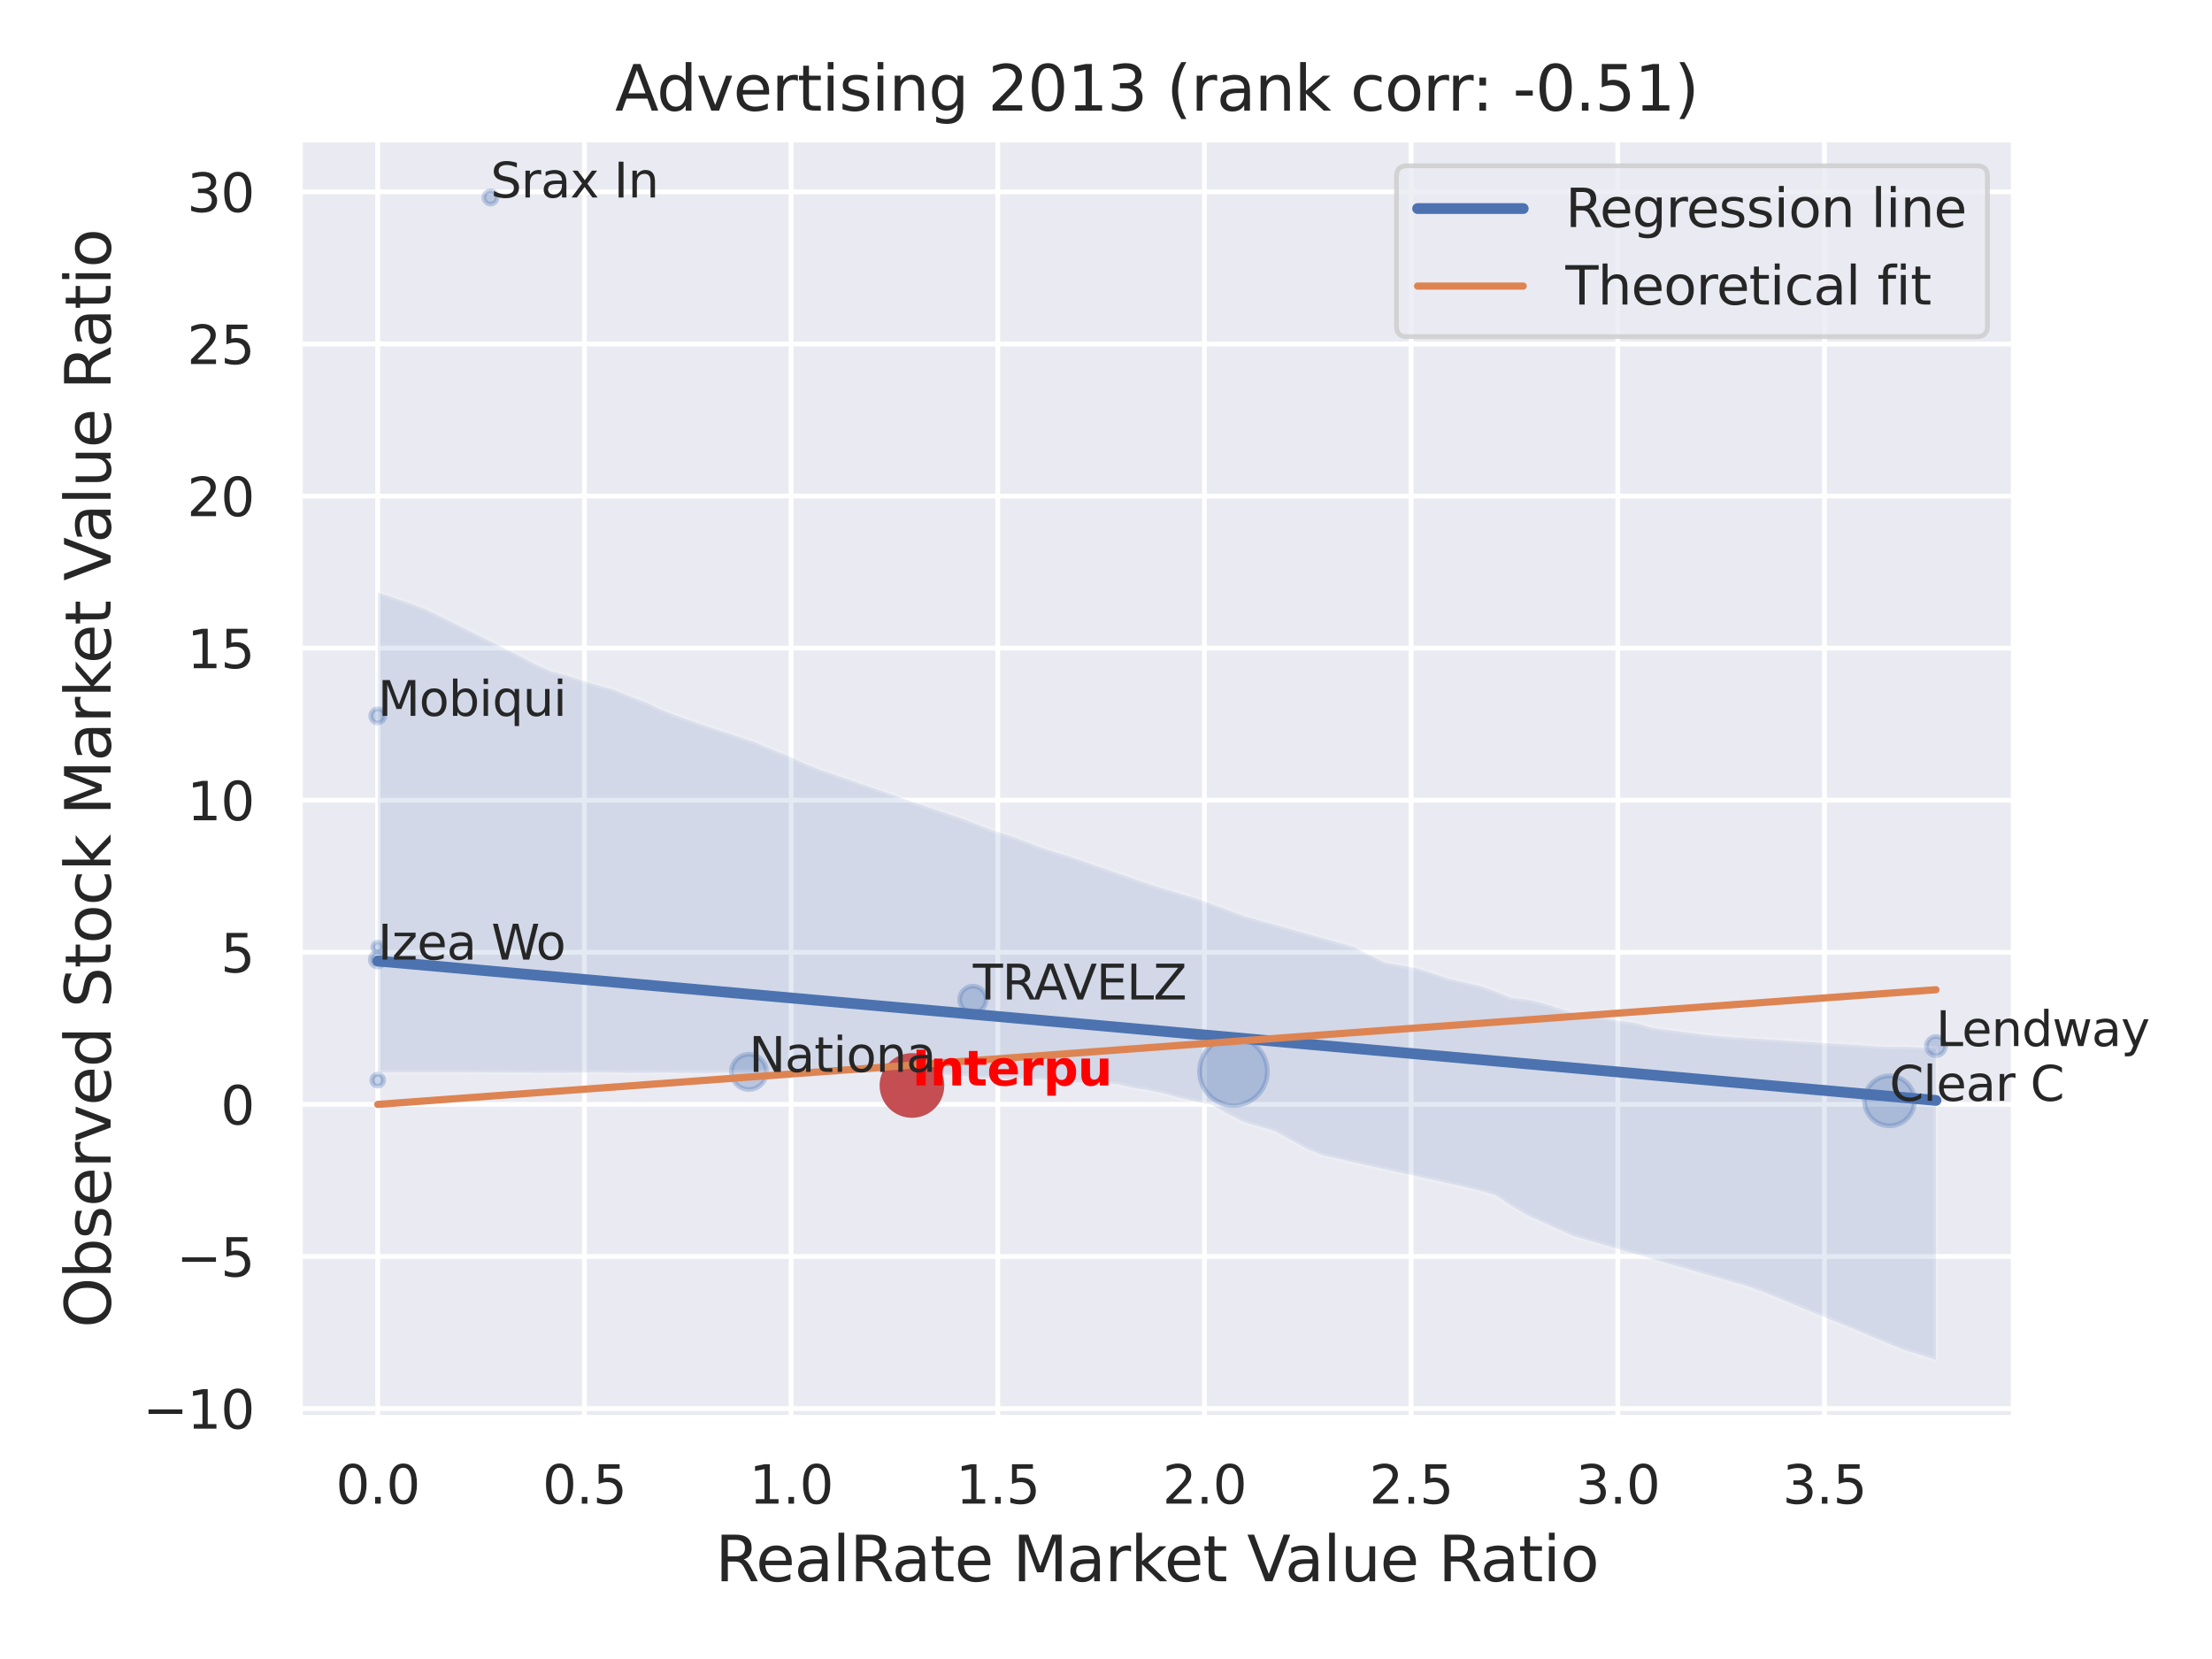 <?xml version="1.0" encoding="utf-8" standalone="no"?>
<!DOCTYPE svg PUBLIC "-//W3C//DTD SVG 1.1//EN"
  "http://www.w3.org/Graphics/SVG/1.1/DTD/svg11.dtd">
<svg xmlns:xlink="http://www.w3.org/1999/xlink" width="460.8pt" height="345.6pt" viewBox="0 0 460.8 345.6" xmlns="http://www.w3.org/2000/svg" version="1.1">
 <defs>
  <style type="text/css">*{stroke-linejoin: round; stroke-linecap: butt}</style>
 </defs>
 <g id="figure_1">
  <g id="patch_1">
   <path d="M 0 345.6 
L 460.8 345.6 
L 460.8 0 
L 0 0 
z
" style="fill: #ffffff"/>
  </g>
  <g id="axes_1">
   <g id="patch_2">
    <path d="M 62.46 295.38 
L 419.523 295.38 
L 419.523 29.04 
L 62.46 29.04 
z
" style="fill: #eaeaf2"/>
   </g>
   <g id="matplotlib.axis_1">
    <g id="xtick_1">
     <g id="line2d_1">
      <path d="M 78.69 295.38 
L 78.69 29.04 
" clip-path="url(#p026b959e56)" style="fill: none; stroke: #ffffff; stroke-linecap: round"/>
     </g>
     <g id="text_1">
      <!-- 0.0 -->
      <g style="fill: #262626" transform="translate(69.943 313.238) scale(0.11 -0.11)">
       <defs>
        <path id="DejaVuSans-30" d="M 2034 4250 
Q 1547 4250 1301 3770 
Q 1056 3291 1056 2328 
Q 1056 1369 1301 889 
Q 1547 409 2034 409 
Q 2525 409 2770 889 
Q 3016 1369 3016 2328 
Q 3016 3291 2770 3770 
Q 2525 4250 2034 4250 
z
M 2034 4750 
Q 2819 4750 3233 4129 
Q 3647 3509 3647 2328 
Q 3647 1150 3233 529 
Q 2819 -91 2034 -91 
Q 1250 -91 836 529 
Q 422 1150 422 2328 
Q 422 3509 836 4129 
Q 1250 4750 2034 4750 
z
" transform="scale(0.016)"/>
        <path id="DejaVuSans-2e" d="M 684 794 
L 1344 794 
L 1344 0 
L 684 0 
L 684 794 
z
" transform="scale(0.016)"/>
       </defs>
       <use xlink:href="#DejaVuSans-30"/>
       <use xlink:href="#DejaVuSans-2e" x="63.623"/>
       <use xlink:href="#DejaVuSans-30" x="95.41"/>
      </g>
     </g>
    </g>
    <g id="xtick_2">
     <g id="line2d_2">
      <path d="M 121.745 295.38 
L 121.745 29.04 
" clip-path="url(#p026b959e56)" style="fill: none; stroke: #ffffff; stroke-linecap: round"/>
     </g>
     <g id="text_2">
      <!-- 0.5 -->
      <g style="fill: #262626" transform="translate(112.998 313.238) scale(0.11 -0.11)">
       <defs>
        <path id="DejaVuSans-35" d="M 691 4666 
L 3169 4666 
L 3169 4134 
L 1269 4134 
L 1269 2991 
Q 1406 3038 1543 3061 
Q 1681 3084 1819 3084 
Q 2600 3084 3056 2656 
Q 3513 2228 3513 1497 
Q 3513 744 3044 326 
Q 2575 -91 1722 -91 
Q 1428 -91 1123 -41 
Q 819 9 494 109 
L 494 744 
Q 775 591 1075 516 
Q 1375 441 1709 441 
Q 2250 441 2565 725 
Q 2881 1009 2881 1497 
Q 2881 1984 2565 2268 
Q 2250 2553 1709 2553 
Q 1456 2553 1204 2497 
Q 953 2441 691 2322 
L 691 4666 
z
" transform="scale(0.016)"/>
       </defs>
       <use xlink:href="#DejaVuSans-30"/>
       <use xlink:href="#DejaVuSans-2e" x="63.623"/>
       <use xlink:href="#DejaVuSans-35" x="95.41"/>
      </g>
     </g>
    </g>
    <g id="xtick_3">
     <g id="line2d_3">
      <path d="M 164.799 295.38 
L 164.799 29.04 
" clip-path="url(#p026b959e56)" style="fill: none; stroke: #ffffff; stroke-linecap: round"/>
     </g>
     <g id="text_3">
      <!-- 1.0 -->
      <g style="fill: #262626" transform="translate(156.052 313.238) scale(0.11 -0.11)">
       <defs>
        <path id="DejaVuSans-31" d="M 794 531 
L 1825 531 
L 1825 4091 
L 703 3866 
L 703 4441 
L 1819 4666 
L 2450 4666 
L 2450 531 
L 3481 531 
L 3481 0 
L 794 0 
L 794 531 
z
" transform="scale(0.016)"/>
       </defs>
       <use xlink:href="#DejaVuSans-31"/>
       <use xlink:href="#DejaVuSans-2e" x="63.623"/>
       <use xlink:href="#DejaVuSans-30" x="95.41"/>
      </g>
     </g>
    </g>
    <g id="xtick_4">
     <g id="line2d_4">
      <path d="M 207.853 295.38 
L 207.853 29.04 
" clip-path="url(#p026b959e56)" style="fill: none; stroke: #ffffff; stroke-linecap: round"/>
     </g>
     <g id="text_4">
      <!-- 1.5 -->
      <g style="fill: #262626" transform="translate(199.107 313.238) scale(0.11 -0.11)">
       <use xlink:href="#DejaVuSans-31"/>
       <use xlink:href="#DejaVuSans-2e" x="63.623"/>
       <use xlink:href="#DejaVuSans-35" x="95.41"/>
      </g>
     </g>
    </g>
    <g id="xtick_5">
     <g id="line2d_5">
      <path d="M 250.908 295.38 
L 250.908 29.04 
" clip-path="url(#p026b959e56)" style="fill: none; stroke: #ffffff; stroke-linecap: round"/>
     </g>
     <g id="text_5">
      <!-- 2.0 -->
      <g style="fill: #262626" transform="translate(242.161 313.238) scale(0.11 -0.11)">
       <defs>
        <path id="DejaVuSans-32" d="M 1228 531 
L 3431 531 
L 3431 0 
L 469 0 
L 469 531 
Q 828 903 1448 1529 
Q 2069 2156 2228 2338 
Q 2531 2678 2651 2914 
Q 2772 3150 2772 3378 
Q 2772 3750 2511 3984 
Q 2250 4219 1831 4219 
Q 1534 4219 1204 4116 
Q 875 4013 500 3803 
L 500 4441 
Q 881 4594 1212 4672 
Q 1544 4750 1819 4750 
Q 2544 4750 2975 4387 
Q 3406 4025 3406 3419 
Q 3406 3131 3298 2873 
Q 3191 2616 2906 2266 
Q 2828 2175 2409 1742 
Q 1991 1309 1228 531 
z
" transform="scale(0.016)"/>
       </defs>
       <use xlink:href="#DejaVuSans-32"/>
       <use xlink:href="#DejaVuSans-2e" x="63.623"/>
       <use xlink:href="#DejaVuSans-30" x="95.41"/>
      </g>
     </g>
    </g>
    <g id="xtick_6">
     <g id="line2d_6">
      <path d="M 293.962 295.38 
L 293.962 29.04 
" clip-path="url(#p026b959e56)" style="fill: none; stroke: #ffffff; stroke-linecap: round"/>
     </g>
     <g id="text_6">
      <!-- 2.5 -->
      <g style="fill: #262626" transform="translate(285.216 313.238) scale(0.11 -0.11)">
       <use xlink:href="#DejaVuSans-32"/>
       <use xlink:href="#DejaVuSans-2e" x="63.623"/>
       <use xlink:href="#DejaVuSans-35" x="95.41"/>
      </g>
     </g>
    </g>
    <g id="xtick_7">
     <g id="line2d_7">
      <path d="M 337.017 295.38 
L 337.017 29.04 
" clip-path="url(#p026b959e56)" style="fill: none; stroke: #ffffff; stroke-linecap: round"/>
     </g>
     <g id="text_7">
      <!-- 3.0 -->
      <g style="fill: #262626" transform="translate(328.27 313.238) scale(0.11 -0.11)">
       <defs>
        <path id="DejaVuSans-33" d="M 2597 2516 
Q 3050 2419 3304 2112 
Q 3559 1806 3559 1356 
Q 3559 666 3084 287 
Q 2609 -91 1734 -91 
Q 1441 -91 1130 -33 
Q 819 25 488 141 
L 488 750 
Q 750 597 1062 519 
Q 1375 441 1716 441 
Q 2309 441 2620 675 
Q 2931 909 2931 1356 
Q 2931 1769 2642 2001 
Q 2353 2234 1838 2234 
L 1294 2234 
L 1294 2753 
L 1863 2753 
Q 2328 2753 2575 2939 
Q 2822 3125 2822 3475 
Q 2822 3834 2567 4026 
Q 2313 4219 1838 4219 
Q 1578 4219 1281 4162 
Q 984 4106 628 3988 
L 628 4550 
Q 988 4650 1302 4700 
Q 1616 4750 1894 4750 
Q 2613 4750 3031 4423 
Q 3450 4097 3450 3541 
Q 3450 3153 3228 2886 
Q 3006 2619 2597 2516 
z
" transform="scale(0.016)"/>
       </defs>
       <use xlink:href="#DejaVuSans-33"/>
       <use xlink:href="#DejaVuSans-2e" x="63.623"/>
       <use xlink:href="#DejaVuSans-30" x="95.41"/>
      </g>
     </g>
    </g>
    <g id="xtick_8">
     <g id="line2d_8">
      <path d="M 380.071 295.38 
L 380.071 29.04 
" clip-path="url(#p026b959e56)" style="fill: none; stroke: #ffffff; stroke-linecap: round"/>
     </g>
     <g id="text_8">
      <!-- 3.5 -->
      <g style="fill: #262626" transform="translate(371.325 313.238) scale(0.11 -0.11)">
       <use xlink:href="#DejaVuSans-33"/>
       <use xlink:href="#DejaVuSans-2e" x="63.623"/>
       <use xlink:href="#DejaVuSans-35" x="95.41"/>
      </g>
     </g>
    </g>
    <g id="text_9">
     <!-- RealRate Market Value Ratio -->
     <g style="fill: #262626" transform="translate(149.005 329.404) scale(0.13 -0.13)">
      <defs>
       <path id="DejaVuSans-52" d="M 2841 2188 
Q 3044 2119 3236 1894 
Q 3428 1669 3622 1275 
L 4263 0 
L 3584 0 
L 2988 1197 
Q 2756 1666 2539 1819 
Q 2322 1972 1947 1972 
L 1259 1972 
L 1259 0 
L 628 0 
L 628 4666 
L 2053 4666 
Q 2853 4666 3247 4331 
Q 3641 3997 3641 3322 
Q 3641 2881 3436 2590 
Q 3231 2300 2841 2188 
z
M 1259 4147 
L 1259 2491 
L 2053 2491 
Q 2509 2491 2742 2702 
Q 2975 2913 2975 3322 
Q 2975 3731 2742 3939 
Q 2509 4147 2053 4147 
L 1259 4147 
z
" transform="scale(0.016)"/>
       <path id="DejaVuSans-65" d="M 3597 1894 
L 3597 1613 
L 953 1613 
Q 991 1019 1311 708 
Q 1631 397 2203 397 
Q 2534 397 2845 478 
Q 3156 559 3463 722 
L 3463 178 
Q 3153 47 2828 -22 
Q 2503 -91 2169 -91 
Q 1331 -91 842 396 
Q 353 884 353 1716 
Q 353 2575 817 3079 
Q 1281 3584 2069 3584 
Q 2775 3584 3186 3129 
Q 3597 2675 3597 1894 
z
M 3022 2063 
Q 3016 2534 2758 2815 
Q 2500 3097 2075 3097 
Q 1594 3097 1305 2825 
Q 1016 2553 972 2059 
L 3022 2063 
z
" transform="scale(0.016)"/>
       <path id="DejaVuSans-61" d="M 2194 1759 
Q 1497 1759 1228 1600 
Q 959 1441 959 1056 
Q 959 750 1161 570 
Q 1363 391 1709 391 
Q 2188 391 2477 730 
Q 2766 1069 2766 1631 
L 2766 1759 
L 2194 1759 
z
M 3341 1997 
L 3341 0 
L 2766 0 
L 2766 531 
Q 2569 213 2275 61 
Q 1981 -91 1556 -91 
Q 1019 -91 701 211 
Q 384 513 384 1019 
Q 384 1609 779 1909 
Q 1175 2209 1959 2209 
L 2766 2209 
L 2766 2266 
Q 2766 2663 2505 2880 
Q 2244 3097 1772 3097 
Q 1472 3097 1187 3025 
Q 903 2953 641 2809 
L 641 3341 
Q 956 3463 1253 3523 
Q 1550 3584 1831 3584 
Q 2591 3584 2966 3190 
Q 3341 2797 3341 1997 
z
" transform="scale(0.016)"/>
       <path id="DejaVuSans-6c" d="M 603 4863 
L 1178 4863 
L 1178 0 
L 603 0 
L 603 4863 
z
" transform="scale(0.016)"/>
       <path id="DejaVuSans-74" d="M 1172 4494 
L 1172 3500 
L 2356 3500 
L 2356 3053 
L 1172 3053 
L 1172 1153 
Q 1172 725 1289 603 
Q 1406 481 1766 481 
L 2356 481 
L 2356 0 
L 1766 0 
Q 1100 0 847 248 
Q 594 497 594 1153 
L 594 3053 
L 172 3053 
L 172 3500 
L 594 3500 
L 594 4494 
L 1172 4494 
z
" transform="scale(0.016)"/>
       <path id="DejaVuSans-20" transform="scale(0.016)"/>
       <path id="DejaVuSans-4d" d="M 628 4666 
L 1569 4666 
L 2759 1491 
L 3956 4666 
L 4897 4666 
L 4897 0 
L 4281 0 
L 4281 4097 
L 3078 897 
L 2444 897 
L 1241 4097 
L 1241 0 
L 628 0 
L 628 4666 
z
" transform="scale(0.016)"/>
       <path id="DejaVuSans-72" d="M 2631 2963 
Q 2534 3019 2420 3045 
Q 2306 3072 2169 3072 
Q 1681 3072 1420 2755 
Q 1159 2438 1159 1844 
L 1159 0 
L 581 0 
L 581 3500 
L 1159 3500 
L 1159 2956 
Q 1341 3275 1631 3429 
Q 1922 3584 2338 3584 
Q 2397 3584 2469 3576 
Q 2541 3569 2628 3553 
L 2631 2963 
z
" transform="scale(0.016)"/>
       <path id="DejaVuSans-6b" d="M 581 4863 
L 1159 4863 
L 1159 1991 
L 2875 3500 
L 3609 3500 
L 1753 1863 
L 3688 0 
L 2938 0 
L 1159 1709 
L 1159 0 
L 581 0 
L 581 4863 
z
" transform="scale(0.016)"/>
       <path id="DejaVuSans-56" d="M 1831 0 
L 50 4666 
L 709 4666 
L 2188 738 
L 3669 4666 
L 4325 4666 
L 2547 0 
L 1831 0 
z
" transform="scale(0.016)"/>
       <path id="DejaVuSans-75" d="M 544 1381 
L 544 3500 
L 1119 3500 
L 1119 1403 
Q 1119 906 1312 657 
Q 1506 409 1894 409 
Q 2359 409 2629 706 
Q 2900 1003 2900 1516 
L 2900 3500 
L 3475 3500 
L 3475 0 
L 2900 0 
L 2900 538 
Q 2691 219 2414 64 
Q 2138 -91 1772 -91 
Q 1169 -91 856 284 
Q 544 659 544 1381 
z
M 1991 3584 
L 1991 3584 
z
" transform="scale(0.016)"/>
       <path id="DejaVuSans-69" d="M 603 3500 
L 1178 3500 
L 1178 0 
L 603 0 
L 603 3500 
z
M 603 4863 
L 1178 4863 
L 1178 4134 
L 603 4134 
L 603 4863 
z
" transform="scale(0.016)"/>
       <path id="DejaVuSans-6f" d="M 1959 3097 
Q 1497 3097 1228 2736 
Q 959 2375 959 1747 
Q 959 1119 1226 758 
Q 1494 397 1959 397 
Q 2419 397 2687 759 
Q 2956 1122 2956 1747 
Q 2956 2369 2687 2733 
Q 2419 3097 1959 3097 
z
M 1959 3584 
Q 2709 3584 3137 3096 
Q 3566 2609 3566 1747 
Q 3566 888 3137 398 
Q 2709 -91 1959 -91 
Q 1206 -91 779 398 
Q 353 888 353 1747 
Q 353 2609 779 3096 
Q 1206 3584 1959 3584 
z
" transform="scale(0.016)"/>
      </defs>
      <use xlink:href="#DejaVuSans-52"/>
      <use xlink:href="#DejaVuSans-65" x="64.982"/>
      <use xlink:href="#DejaVuSans-61" x="126.506"/>
      <use xlink:href="#DejaVuSans-6c" x="187.785"/>
      <use xlink:href="#DejaVuSans-52" x="215.568"/>
      <use xlink:href="#DejaVuSans-61" x="282.801"/>
      <use xlink:href="#DejaVuSans-74" x="344.08"/>
      <use xlink:href="#DejaVuSans-65" x="383.289"/>
      <use xlink:href="#DejaVuSans-20" x="444.812"/>
      <use xlink:href="#DejaVuSans-4d" x="476.6"/>
      <use xlink:href="#DejaVuSans-61" x="562.879"/>
      <use xlink:href="#DejaVuSans-72" x="624.158"/>
      <use xlink:href="#DejaVuSans-6b" x="665.271"/>
      <use xlink:href="#DejaVuSans-65" x="719.557"/>
      <use xlink:href="#DejaVuSans-74" x="781.08"/>
      <use xlink:href="#DejaVuSans-20" x="820.289"/>
      <use xlink:href="#DejaVuSans-56" x="852.076"/>
      <use xlink:href="#DejaVuSans-61" x="912.734"/>
      <use xlink:href="#DejaVuSans-6c" x="974.014"/>
      <use xlink:href="#DejaVuSans-75" x="1001.797"/>
      <use xlink:href="#DejaVuSans-65" x="1065.176"/>
      <use xlink:href="#DejaVuSans-20" x="1126.699"/>
      <use xlink:href="#DejaVuSans-52" x="1158.486"/>
      <use xlink:href="#DejaVuSans-61" x="1225.719"/>
      <use xlink:href="#DejaVuSans-74" x="1286.998"/>
      <use xlink:href="#DejaVuSans-69" x="1326.207"/>
      <use xlink:href="#DejaVuSans-6f" x="1353.99"/>
     </g>
    </g>
   </g>
   <g id="matplotlib.axis_2">
    <g id="ytick_1">
     <g id="line2d_9">
      <path d="M 62.46 293.431 
L 419.523 293.431 
" clip-path="url(#p026b959e56)" style="fill: none; stroke: #ffffff; stroke-linecap: round"/>
     </g>
     <g id="text_10">
      <!-- −10 -->
      <g style="fill: #262626" transform="translate(29.745 297.61) scale(0.11 -0.11)">
       <defs>
        <path id="DejaVuSans-2212" d="M 678 2272 
L 4684 2272 
L 4684 1741 
L 678 1741 
L 678 2272 
z
" transform="scale(0.016)"/>
       </defs>
       <use xlink:href="#DejaVuSans-2212"/>
       <use xlink:href="#DejaVuSans-31" x="83.789"/>
       <use xlink:href="#DejaVuSans-30" x="147.412"/>
      </g>
     </g>
    </g>
    <g id="ytick_2">
     <g id="line2d_10">
      <path d="M 62.46 261.749 
L 419.523 261.749 
" clip-path="url(#p026b959e56)" style="fill: none; stroke: #ffffff; stroke-linecap: round"/>
     </g>
     <g id="text_11">
      <!-- −5 -->
      <g style="fill: #262626" transform="translate(36.744 265.928) scale(0.11 -0.11)">
       <use xlink:href="#DejaVuSans-2212"/>
       <use xlink:href="#DejaVuSans-35" x="83.789"/>
      </g>
     </g>
    </g>
    <g id="ytick_3">
     <g id="line2d_11">
      <path d="M 62.46 230.066 
L 419.523 230.066 
" clip-path="url(#p026b959e56)" style="fill: none; stroke: #ffffff; stroke-linecap: round"/>
     </g>
     <g id="text_12">
      <!-- 0 -->
      <g style="fill: #262626" transform="translate(45.961 234.245) scale(0.11 -0.11)">
       <use xlink:href="#DejaVuSans-30"/>
      </g>
     </g>
    </g>
    <g id="ytick_4">
     <g id="line2d_12">
      <path d="M 62.46 198.383 
L 419.523 198.383 
" clip-path="url(#p026b959e56)" style="fill: none; stroke: #ffffff; stroke-linecap: round"/>
     </g>
     <g id="text_13">
      <!-- 5 -->
      <g style="fill: #262626" transform="translate(45.961 202.562) scale(0.11 -0.11)">
       <use xlink:href="#DejaVuSans-35"/>
      </g>
     </g>
    </g>
    <g id="ytick_5">
     <g id="line2d_13">
      <path d="M 62.46 166.701 
L 419.523 166.701 
" clip-path="url(#p026b959e56)" style="fill: none; stroke: #ffffff; stroke-linecap: round"/>
     </g>
     <g id="text_14">
      <!-- 10 -->
      <g style="fill: #262626" transform="translate(38.962 170.88) scale(0.11 -0.11)">
       <use xlink:href="#DejaVuSans-31"/>
       <use xlink:href="#DejaVuSans-30" x="63.623"/>
      </g>
     </g>
    </g>
    <g id="ytick_6">
     <g id="line2d_14">
      <path d="M 62.46 135.018 
L 419.523 135.018 
" clip-path="url(#p026b959e56)" style="fill: none; stroke: #ffffff; stroke-linecap: round"/>
     </g>
     <g id="text_15">
      <!-- 15 -->
      <g style="fill: #262626" transform="translate(38.962 139.197) scale(0.11 -0.11)">
       <use xlink:href="#DejaVuSans-31"/>
       <use xlink:href="#DejaVuSans-35" x="63.623"/>
      </g>
     </g>
    </g>
    <g id="ytick_7">
     <g id="line2d_15">
      <path d="M 62.46 103.335 
L 419.523 103.335 
" clip-path="url(#p026b959e56)" style="fill: none; stroke: #ffffff; stroke-linecap: round"/>
     </g>
     <g id="text_16">
      <!-- 20 -->
      <g style="fill: #262626" transform="translate(38.962 107.514) scale(0.11 -0.11)">
       <use xlink:href="#DejaVuSans-32"/>
       <use xlink:href="#DejaVuSans-30" x="63.623"/>
      </g>
     </g>
    </g>
    <g id="ytick_8">
     <g id="line2d_16">
      <path d="M 62.46 71.653 
L 419.523 71.653 
" clip-path="url(#p026b959e56)" style="fill: none; stroke: #ffffff; stroke-linecap: round"/>
     </g>
     <g id="text_17">
      <!-- 25 -->
      <g style="fill: #262626" transform="translate(38.962 75.832) scale(0.11 -0.11)">
       <use xlink:href="#DejaVuSans-32"/>
       <use xlink:href="#DejaVuSans-35" x="63.623"/>
      </g>
     </g>
    </g>
    <g id="ytick_9">
     <g id="line2d_17">
      <path d="M 62.46 39.97 
L 419.523 39.97 
" clip-path="url(#p026b959e56)" style="fill: none; stroke: #ffffff; stroke-linecap: round"/>
     </g>
     <g id="text_18">
      <!-- 30 -->
      <g style="fill: #262626" transform="translate(38.962 44.149) scale(0.11 -0.11)">
       <use xlink:href="#DejaVuSans-33"/>
       <use xlink:href="#DejaVuSans-30" x="63.623"/>
      </g>
     </g>
    </g>
    <g id="text_19">
     <!-- Observed Stock Market Value Ratio -->
     <g style="fill: #262626" transform="translate(23.041 276.612) rotate(-90) scale(0.13 -0.13)">
      <defs>
       <path id="DejaVuSans-4f" d="M 2522 4238 
Q 1834 4238 1429 3725 
Q 1025 3213 1025 2328 
Q 1025 1447 1429 934 
Q 1834 422 2522 422 
Q 3209 422 3611 934 
Q 4013 1447 4013 2328 
Q 4013 3213 3611 3725 
Q 3209 4238 2522 4238 
z
M 2522 4750 
Q 3503 4750 4090 4092 
Q 4678 3434 4678 2328 
Q 4678 1225 4090 567 
Q 3503 -91 2522 -91 
Q 1538 -91 948 565 
Q 359 1222 359 2328 
Q 359 3434 948 4092 
Q 1538 4750 2522 4750 
z
" transform="scale(0.016)"/>
       <path id="DejaVuSans-62" d="M 3116 1747 
Q 3116 2381 2855 2742 
Q 2594 3103 2138 3103 
Q 1681 3103 1420 2742 
Q 1159 2381 1159 1747 
Q 1159 1113 1420 752 
Q 1681 391 2138 391 
Q 2594 391 2855 752 
Q 3116 1113 3116 1747 
z
M 1159 2969 
Q 1341 3281 1617 3432 
Q 1894 3584 2278 3584 
Q 2916 3584 3314 3078 
Q 3713 2572 3713 1747 
Q 3713 922 3314 415 
Q 2916 -91 2278 -91 
Q 1894 -91 1617 61 
Q 1341 213 1159 525 
L 1159 0 
L 581 0 
L 581 4863 
L 1159 4863 
L 1159 2969 
z
" transform="scale(0.016)"/>
       <path id="DejaVuSans-73" d="M 2834 3397 
L 2834 2853 
Q 2591 2978 2328 3040 
Q 2066 3103 1784 3103 
Q 1356 3103 1142 2972 
Q 928 2841 928 2578 
Q 928 2378 1081 2264 
Q 1234 2150 1697 2047 
L 1894 2003 
Q 2506 1872 2764 1633 
Q 3022 1394 3022 966 
Q 3022 478 2636 193 
Q 2250 -91 1575 -91 
Q 1294 -91 989 -36 
Q 684 19 347 128 
L 347 722 
Q 666 556 975 473 
Q 1284 391 1588 391 
Q 1994 391 2212 530 
Q 2431 669 2431 922 
Q 2431 1156 2273 1281 
Q 2116 1406 1581 1522 
L 1381 1569 
Q 847 1681 609 1914 
Q 372 2147 372 2553 
Q 372 3047 722 3315 
Q 1072 3584 1716 3584 
Q 2034 3584 2315 3537 
Q 2597 3491 2834 3397 
z
" transform="scale(0.016)"/>
       <path id="DejaVuSans-76" d="M 191 3500 
L 800 3500 
L 1894 563 
L 2988 3500 
L 3597 3500 
L 2284 0 
L 1503 0 
L 191 3500 
z
" transform="scale(0.016)"/>
       <path id="DejaVuSans-64" d="M 2906 2969 
L 2906 4863 
L 3481 4863 
L 3481 0 
L 2906 0 
L 2906 525 
Q 2725 213 2448 61 
Q 2172 -91 1784 -91 
Q 1150 -91 751 415 
Q 353 922 353 1747 
Q 353 2572 751 3078 
Q 1150 3584 1784 3584 
Q 2172 3584 2448 3432 
Q 2725 3281 2906 2969 
z
M 947 1747 
Q 947 1113 1208 752 
Q 1469 391 1925 391 
Q 2381 391 2643 752 
Q 2906 1113 2906 1747 
Q 2906 2381 2643 2742 
Q 2381 3103 1925 3103 
Q 1469 3103 1208 2742 
Q 947 2381 947 1747 
z
" transform="scale(0.016)"/>
       <path id="DejaVuSans-53" d="M 3425 4513 
L 3425 3897 
Q 3066 4069 2747 4153 
Q 2428 4238 2131 4238 
Q 1616 4238 1336 4038 
Q 1056 3838 1056 3469 
Q 1056 3159 1242 3001 
Q 1428 2844 1947 2747 
L 2328 2669 
Q 3034 2534 3370 2195 
Q 3706 1856 3706 1288 
Q 3706 609 3251 259 
Q 2797 -91 1919 -91 
Q 1588 -91 1214 -16 
Q 841 59 441 206 
L 441 856 
Q 825 641 1194 531 
Q 1563 422 1919 422 
Q 2459 422 2753 634 
Q 3047 847 3047 1241 
Q 3047 1584 2836 1778 
Q 2625 1972 2144 2069 
L 1759 2144 
Q 1053 2284 737 2584 
Q 422 2884 422 3419 
Q 422 4038 858 4394 
Q 1294 4750 2059 4750 
Q 2388 4750 2728 4690 
Q 3069 4631 3425 4513 
z
" transform="scale(0.016)"/>
       <path id="DejaVuSans-63" d="M 3122 3366 
L 3122 2828 
Q 2878 2963 2633 3030 
Q 2388 3097 2138 3097 
Q 1578 3097 1268 2742 
Q 959 2388 959 1747 
Q 959 1106 1268 751 
Q 1578 397 2138 397 
Q 2388 397 2633 464 
Q 2878 531 3122 666 
L 3122 134 
Q 2881 22 2623 -34 
Q 2366 -91 2075 -91 
Q 1284 -91 818 406 
Q 353 903 353 1747 
Q 353 2603 823 3093 
Q 1294 3584 2113 3584 
Q 2378 3584 2631 3529 
Q 2884 3475 3122 3366 
z
" transform="scale(0.016)"/>
      </defs>
      <use xlink:href="#DejaVuSans-4f"/>
      <use xlink:href="#DejaVuSans-62" x="78.711"/>
      <use xlink:href="#DejaVuSans-73" x="142.188"/>
      <use xlink:href="#DejaVuSans-65" x="194.287"/>
      <use xlink:href="#DejaVuSans-72" x="255.811"/>
      <use xlink:href="#DejaVuSans-76" x="296.924"/>
      <use xlink:href="#DejaVuSans-65" x="356.104"/>
      <use xlink:href="#DejaVuSans-64" x="417.627"/>
      <use xlink:href="#DejaVuSans-20" x="481.104"/>
      <use xlink:href="#DejaVuSans-53" x="512.891"/>
      <use xlink:href="#DejaVuSans-74" x="576.367"/>
      <use xlink:href="#DejaVuSans-6f" x="615.576"/>
      <use xlink:href="#DejaVuSans-63" x="676.758"/>
      <use xlink:href="#DejaVuSans-6b" x="731.738"/>
      <use xlink:href="#DejaVuSans-20" x="789.648"/>
      <use xlink:href="#DejaVuSans-4d" x="821.436"/>
      <use xlink:href="#DejaVuSans-61" x="907.715"/>
      <use xlink:href="#DejaVuSans-72" x="968.994"/>
      <use xlink:href="#DejaVuSans-6b" x="1010.107"/>
      <use xlink:href="#DejaVuSans-65" x="1064.393"/>
      <use xlink:href="#DejaVuSans-74" x="1125.916"/>
      <use xlink:href="#DejaVuSans-20" x="1165.125"/>
      <use xlink:href="#DejaVuSans-56" x="1196.912"/>
      <use xlink:href="#DejaVuSans-61" x="1257.57"/>
      <use xlink:href="#DejaVuSans-6c" x="1318.85"/>
      <use xlink:href="#DejaVuSans-75" x="1346.633"/>
      <use xlink:href="#DejaVuSans-65" x="1410.012"/>
      <use xlink:href="#DejaVuSans-20" x="1471.535"/>
      <use xlink:href="#DejaVuSans-52" x="1503.322"/>
      <use xlink:href="#DejaVuSans-61" x="1570.555"/>
      <use xlink:href="#DejaVuSans-74" x="1631.834"/>
      <use xlink:href="#DejaVuSans-69" x="1671.043"/>
      <use xlink:href="#DejaVuSans-6f" x="1698.826"/>
     </g>
    </g>
   </g>
   <g id="PathCollection_1">
    <path d="M 256.954 230.263 
C 258.829 230.263 260.628 229.518 261.954 228.192 
C 263.28 226.866 264.025 225.067 264.025 223.192 
C 264.025 221.317 263.28 219.518 261.954 218.192 
C 260.628 216.866 258.829 216.121 256.954 216.121 
C 255.078 216.121 253.28 216.866 251.954 218.192 
C 250.628 219.518 249.883 221.317 249.883 223.192 
C 249.883 225.067 250.628 226.866 251.954 228.192 
C 253.28 229.518 255.078 230.263 256.954 230.263 
z
" clip-path="url(#p026b959e56)" style="fill: #4c72b0; fill-opacity: 0.3; stroke: #4c72b0; stroke-opacity: 0.3"/>
    <path d="M 189.98 232.352 
C 191.631 232.352 193.215 231.696 194.383 230.528 
C 195.551 229.36 196.207 227.776 196.207 226.125 
C 196.207 224.473 195.551 222.889 194.383 221.721 
C 193.215 220.554 191.631 219.898 189.98 219.898 
C 188.328 219.898 186.744 220.554 185.576 221.721 
C 184.409 222.889 183.752 224.473 183.752 226.125 
C 183.752 227.776 184.409 229.36 185.576 230.528 
C 186.744 231.696 188.328 232.352 189.98 232.352 
z
" clip-path="url(#p026b959e56)" style="fill: #4c72b0; fill-opacity: 0.3; stroke: #4c72b0; stroke-opacity: 0.3"/>
    <path d="M 403.293 219.909 
C 403.82 219.909 404.326 219.699 404.699 219.326 
C 405.072 218.953 405.282 218.447 405.282 217.919 
C 405.282 217.392 405.072 216.886 404.699 216.513 
C 404.326 216.14 403.82 215.93 403.293 215.93 
C 402.765 215.93 402.259 216.14 401.886 216.513 
C 401.513 216.886 401.303 217.392 401.303 217.919 
C 401.303 218.447 401.513 218.953 401.886 219.326 
C 402.259 219.699 402.765 219.909 403.293 219.909 
z
" clip-path="url(#p026b959e56)" style="fill: #4c72b0; fill-opacity: 0.3; stroke: #4c72b0; stroke-opacity: 0.3"/>
    <path d="M 78.69 226.257 
C 79.019 226.257 79.335 226.127 79.568 225.894 
C 79.8 225.661 79.931 225.346 79.931 225.016 
C 79.931 224.687 79.8 224.372 79.568 224.139 
C 79.335 223.906 79.019 223.775 78.69 223.775 
C 78.361 223.775 78.045 223.906 77.813 224.139 
C 77.58 224.372 77.449 224.687 77.449 225.016 
C 77.449 225.346 77.58 225.661 77.813 225.894 
C 78.045 226.127 78.361 226.257 78.69 226.257 
z
" clip-path="url(#p026b959e56)" style="fill: #4c72b0; fill-opacity: 0.3; stroke: #4c72b0; stroke-opacity: 0.3"/>
    <path d="M 78.69 150.594 
C 79.079 150.594 79.451 150.44 79.726 150.165 
C 80.001 149.89 80.155 149.518 80.155 149.129 
C 80.155 148.741 80.001 148.368 79.726 148.093 
C 79.451 147.818 79.079 147.664 78.69 147.664 
C 78.302 147.664 77.929 147.818 77.654 148.093 
C 77.38 148.368 77.225 148.741 77.225 149.129 
C 77.225 149.518 77.38 149.89 77.654 150.165 
C 77.929 150.44 78.302 150.594 78.69 150.594 
z
" clip-path="url(#p026b959e56)" style="fill: #4c72b0; fill-opacity: 0.3; stroke: #4c72b0; stroke-opacity: 0.3"/>
    <path d="M 202.677 210.984 
C 203.413 210.984 204.119 210.692 204.64 210.171 
C 205.16 209.651 205.452 208.945 205.452 208.209 
C 205.452 207.473 205.16 206.768 204.64 206.247 
C 204.119 205.727 203.413 205.434 202.677 205.434 
C 201.942 205.434 201.236 205.727 200.715 206.247 
C 200.195 206.768 199.903 207.473 199.903 208.209 
C 199.903 208.945 200.195 209.651 200.715 210.171 
C 201.236 210.692 201.942 210.984 202.677 210.984 
z
" clip-path="url(#p026b959e56)" style="fill: #4c72b0; fill-opacity: 0.3; stroke: #4c72b0; stroke-opacity: 0.3"/>
    <path d="M 393.618 234.525 
C 394.998 234.525 396.322 233.977 397.298 233.001 
C 398.274 232.025 398.822 230.702 398.822 229.322 
C 398.822 227.942 398.274 226.618 397.298 225.642 
C 396.322 224.666 394.998 224.118 393.618 224.118 
C 392.238 224.118 390.915 224.666 389.939 225.642 
C 388.963 226.618 388.415 227.942 388.415 229.322 
C 388.415 230.702 388.963 232.025 389.939 233.001 
C 390.915 233.977 392.238 234.525 393.618 234.525 
z
" clip-path="url(#p026b959e56)" style="fill: #4c72b0; fill-opacity: 0.3; stroke: #4c72b0; stroke-opacity: 0.3"/>
    <path d="M 156.013 226.96 
C 156.985 226.96 157.917 226.574 158.604 225.886 
C 159.291 225.199 159.677 224.267 159.677 223.295 
C 159.677 222.323 159.291 221.391 158.604 220.704 
C 157.917 220.017 156.985 219.631 156.013 219.631 
C 155.041 219.631 154.109 220.017 153.422 220.704 
C 152.734 221.391 152.348 222.323 152.348 223.295 
C 152.348 224.267 152.734 225.199 153.422 225.886 
C 154.109 226.574 155.041 226.96 156.013 226.96 
z
" clip-path="url(#p026b959e56)" style="fill: #4c72b0; fill-opacity: 0.3; stroke: #4c72b0; stroke-opacity: 0.3"/>
    <path d="M 78.69 198.307 
C 78.961 198.307 79.221 198.2 79.413 198.008 
C 79.605 197.816 79.712 197.556 79.712 197.285 
C 79.712 197.014 79.605 196.754 79.413 196.562 
C 79.221 196.37 78.961 196.263 78.69 196.263 
C 78.419 196.263 78.159 196.37 77.967 196.562 
C 77.776 196.754 77.668 197.014 77.668 197.285 
C 77.668 197.556 77.776 197.816 77.967 198.008 
C 78.159 198.2 78.419 198.307 78.69 198.307 
z
" clip-path="url(#p026b959e56)" style="fill: #4c72b0; fill-opacity: 0.3; stroke: #4c72b0; stroke-opacity: 0.3"/>
    <path d="M 78.69 201.454 
C 79.103 201.454 79.5 201.29 79.792 200.997 
C 80.084 200.705 80.248 200.309 80.248 199.896 
C 80.248 199.483 80.084 199.087 79.792 198.794 
C 79.5 198.502 79.103 198.338 78.69 198.338 
C 78.277 198.338 77.881 198.502 77.589 198.794 
C 77.297 199.087 77.133 199.483 77.133 199.896 
C 77.133 200.309 77.297 200.705 77.589 200.997 
C 77.881 201.29 78.277 201.454 78.69 201.454 
z
" clip-path="url(#p026b959e56)" style="fill: #4c72b0; fill-opacity: 0.3; stroke: #4c72b0; stroke-opacity: 0.3"/>
    <path d="M 102.187 42.517 
C 102.551 42.517 102.899 42.372 103.156 42.115 
C 103.413 41.858 103.557 41.51 103.557 41.146 
C 103.557 40.783 103.413 40.434 103.156 40.178 
C 102.899 39.921 102.551 39.776 102.187 39.776 
C 101.824 39.776 101.475 39.921 101.218 40.178 
C 100.961 40.434 100.817 40.783 100.817 41.146 
C 100.817 41.51 100.961 41.858 101.218 42.115 
C 101.475 42.372 101.824 42.517 102.187 42.517 
z
" clip-path="url(#p026b959e56)" style="fill: #4c72b0; fill-opacity: 0.3; stroke: #4c72b0; stroke-opacity: 0.3"/>
   </g>
   <g id="PolyCollection_1">
    <defs>
     <path id="m556f83aaba" d="M 78.69 -222.204 
L 78.69 -122.222 
L 81.969 -122.225 
L 85.248 -122.227 
L 88.527 -122.23 
L 91.805 -122.232 
L 95.084 -122.235 
L 98.363 -122.218 
L 101.642 -122.2 
L 104.921 -122.182 
L 108.199 -122.164 
L 111.478 -122.146 
L 114.757 -122.128 
L 118.036 -122.141 
L 121.315 -122.179 
L 124.594 -122.218 
L 127.872 -122.177 
L 131.151 -122.134 
L 134.43 -122.131 
L 137.709 -122.184 
L 140.988 -122.133 
L 144.266 -122.126 
L 147.545 -122.114 
L 150.824 -122.18 
L 154.103 -122.252 
L 157.382 -122.304 
L 160.66 -122.371 
L 163.939 -122.441 
L 167.218 -122.368 
L 170.497 -122.315 
L 173.776 -122.317 
L 177.055 -122.32 
L 180.333 -122.123 
L 183.612 -122.151 
L 186.891 -122.061 
L 190.17 -121.886 
L 193.449 -121.756 
L 196.727 -121.788 
L 200.006 -121.532 
L 203.285 -121.142 
L 206.564 -120.998 
L 209.843 -120.893 
L 213.121 -120.835 
L 216.4 -120.768 
L 219.679 -120.506 
L 222.958 -120.147 
L 226.237 -120.101 
L 229.516 -120.05 
L 232.794 -119.729 
L 236.073 -118.982 
L 239.352 -118.482 
L 242.631 -117.771 
L 245.91 -116.877 
L 249.188 -116.158 
L 252.467 -115.457 
L 255.746 -113.546 
L 259.025 -111.896 
L 262.304 -110.934 
L 265.582 -109.975 
L 268.861 -108.152 
L 272.14 -106.33 
L 275.419 -104.971 
L 278.698 -104.235 
L 281.977 -103.498 
L 285.255 -102.762 
L 288.534 -102.035 
L 291.813 -101.308 
L 295.092 -100.581 
L 298.371 -99.854 
L 301.649 -99.127 
L 304.928 -98.4 
L 308.207 -97.588 
L 311.486 -96.639 
L 314.765 -94.467 
L 318.043 -92.511 
L 321.322 -90.999 
L 324.601 -89.515 
L 327.88 -88.086 
L 331.159 -87.134 
L 334.438 -86.183 
L 337.716 -85.231 
L 340.995 -84.28 
L 344.274 -83.329 
L 347.553 -82.378 
L 350.832 -81.439 
L 354.11 -80.5 
L 357.389 -79.562 
L 360.668 -78.626 
L 363.947 -77.69 
L 367.226 -76.517 
L 370.504 -75.168 
L 373.783 -73.819 
L 377.062 -72.469 
L 380.341 -71.12 
L 383.62 -69.77 
L 386.899 -68.445 
L 390.177 -67.041 
L 393.456 -65.687 
L 396.735 -64.349 
L 400.014 -63.357 
L 403.293 -62.326 
L 403.293 -127.165 
L 403.293 -127.165 
L 400.014 -127.363 
L 396.735 -127.521 
L 393.456 -127.466 
L 390.177 -127.643 
L 386.899 -127.884 
L 383.62 -128.087 
L 380.341 -128.276 
L 377.062 -128.49 
L 373.783 -128.691 
L 370.504 -128.893 
L 367.226 -129.099 
L 363.947 -129.305 
L 360.668 -129.511 
L 357.389 -129.793 
L 354.11 -130.131 
L 350.832 -130.589 
L 347.553 -130.993 
L 344.274 -131.432 
L 340.995 -132.416 
L 337.716 -132.892 
L 334.438 -133.464 
L 331.159 -133.972 
L 327.88 -134.523 
L 324.601 -135.559 
L 321.322 -136.631 
L 318.043 -137.371 
L 314.765 -137.716 
L 311.486 -139.099 
L 308.207 -140.224 
L 304.928 -140.972 
L 301.649 -141.723 
L 298.371 -142.839 
L 295.092 -143.896 
L 291.813 -144.475 
L 288.534 -145.054 
L 285.255 -146.679 
L 281.977 -148.327 
L 278.698 -149.27 
L 275.419 -150.188 
L 272.14 -151.107 
L 268.861 -152.025 
L 265.582 -152.939 
L 262.304 -153.851 
L 259.025 -154.779 
L 255.746 -156.052 
L 252.467 -157.264 
L 249.188 -158.421 
L 245.91 -159.397 
L 242.631 -160.395 
L 239.352 -161.402 
L 236.073 -162.544 
L 232.794 -163.685 
L 229.516 -164.826 
L 226.237 -165.965 
L 222.958 -167.101 
L 219.679 -168.099 
L 216.4 -169.199 
L 213.121 -170.481 
L 209.843 -171.665 
L 206.564 -172.663 
L 203.285 -173.946 
L 200.006 -175.212 
L 196.727 -176.315 
L 193.449 -177.381 
L 190.17 -178.513 
L 186.891 -179.656 
L 183.612 -180.852 
L 180.333 -181.948 
L 177.055 -183.09 
L 173.776 -184.231 
L 170.497 -185.373 
L 167.218 -186.685 
L 163.939 -188.266 
L 160.66 -189.505 
L 157.382 -190.93 
L 154.103 -192.017 
L 150.824 -193.104 
L 147.545 -194.191 
L 144.266 -195.303 
L 140.988 -196.46 
L 137.709 -197.757 
L 134.43 -199.313 
L 131.151 -200.537 
L 127.872 -201.932 
L 124.594 -202.788 
L 121.315 -203.832 
L 118.036 -204.856 
L 114.757 -205.787 
L 111.478 -207.222 
L 108.199 -208.97 
L 104.921 -210.611 
L 101.642 -212.253 
L 98.363 -213.892 
L 95.084 -215.508 
L 91.805 -217.124 
L 88.527 -218.741 
L 85.248 -219.947 
L 81.969 -221.079 
L 78.69 -222.204 
z
" style="stroke: #ffffff; stroke-opacity: 0.15"/>
    </defs>
    <g clip-path="url(#p026b959e56)">
     <use xlink:href="#m556f83aaba" x="0" y="345.6" style="fill: #4c72b0; fill-opacity: 0.15; stroke: #ffffff; stroke-opacity: 0.15"/>
    </g>
   </g>
   <g id="PathCollection_2">
    <defs>
     <path id="m3aad086ab6" d="M 0 6.227 
C 1.651 6.227 3.236 5.571 4.403 4.403 
C 5.571 3.236 6.227 1.651 6.227 0 
C 6.227 -1.651 5.571 -3.236 4.403 -4.403 
C 3.236 -5.571 1.651 -6.227 0 -6.227 
C -1.651 -6.227 -3.236 -5.571 -4.403 -4.403 
C -5.571 -3.236 -6.227 -1.651 -6.227 0 
C -6.227 1.651 -5.571 3.236 -4.403 4.403 
C -3.236 5.571 -1.651 6.227 0 6.227 
z
" style="stroke: #c44e52"/>
    </defs>
    <g clip-path="url(#p026b959e56)">
     <use xlink:href="#m3aad086ab6" x="189.98" y="226.125" style="fill: #c44e52; stroke: #c44e52"/>
    </g>
   </g>
   <g id="line2d_18">
    <path d="M 78.69 200.19 
L 81.969 200.484 
L 85.248 200.777 
L 88.527 201.07 
L 91.805 201.364 
L 95.084 201.657 
L 98.363 201.951 
L 101.642 202.244 
L 104.921 202.537 
L 108.199 202.831 
L 111.478 203.124 
L 114.757 203.418 
L 118.036 203.711 
L 121.315 204.004 
L 124.594 204.298 
L 127.872 204.591 
L 131.151 204.885 
L 134.43 205.178 
L 137.709 205.471 
L 140.988 205.765 
L 144.266 206.058 
L 147.545 206.352 
L 150.824 206.645 
L 154.103 206.938 
L 157.382 207.232 
L 160.66 207.525 
L 163.939 207.819 
L 167.218 208.112 
L 170.497 208.405 
L 173.776 208.699 
L 177.055 208.992 
L 180.333 209.286 
L 183.612 209.579 
L 186.891 209.873 
L 190.17 210.166 
L 193.449 210.459 
L 196.727 210.753 
L 200.006 211.046 
L 203.285 211.34 
L 206.564 211.633 
L 209.843 211.926 
L 213.121 212.22 
L 216.4 212.513 
L 219.679 212.807 
L 222.958 213.1 
L 226.237 213.393 
L 229.516 213.687 
L 232.794 213.98 
L 236.073 214.274 
L 239.352 214.567 
L 242.631 214.86 
L 245.91 215.154 
L 249.188 215.447 
L 252.467 215.741 
L 255.746 216.034 
L 259.025 216.327 
L 262.304 216.621 
L 265.582 216.914 
L 268.861 217.208 
L 272.14 217.501 
L 275.419 217.794 
L 278.698 218.088 
L 281.977 218.381 
L 285.255 218.675 
L 288.534 218.968 
L 291.813 219.261 
L 295.092 219.555 
L 298.371 219.848 
L 301.649 220.142 
L 304.928 220.435 
L 308.207 220.728 
L 311.486 221.022 
L 314.765 221.315 
L 318.043 221.609 
L 321.322 221.902 
L 324.601 222.195 
L 327.88 222.489 
L 331.159 222.782 
L 334.438 223.076 
L 337.716 223.369 
L 340.995 223.662 
L 344.274 223.956 
L 347.553 224.249 
L 350.832 224.543 
L 354.11 224.836 
L 357.389 225.13 
L 360.668 225.423 
L 363.947 225.716 
L 367.226 226.01 
L 370.504 226.303 
L 373.783 226.597 
L 377.062 226.89 
L 380.341 227.183 
L 383.62 227.477 
L 386.899 227.77 
L 390.177 228.064 
L 393.456 228.357 
L 396.735 228.65 
L 400.014 228.944 
L 403.293 229.237 
" clip-path="url(#p026b959e56)" style="fill: none; stroke: #4c72b0; stroke-width: 2.25; stroke-linecap: round"/>
   </g>
   <g id="line2d_19">
    <path d="M 256.954 216.948 
L 189.98 221.876 
L 403.293 206.179 
L 78.69 230.066 
L 78.69 230.066 
L 202.677 220.942 
L 393.618 206.891 
L 156.013 224.376 
L 78.69 230.066 
L 78.69 230.066 
L 102.187 228.337 
" clip-path="url(#p026b959e56)" style="fill: none; stroke: #dd8452; stroke-width: 1.5; stroke-linecap: round"/>
   </g>
   <g id="patch_3">
    <path d="M 62.46 295.38 
L 62.46 29.04 
" style="fill: none; stroke: #ffffff; stroke-width: 1.25; stroke-linejoin: miter; stroke-linecap: square"/>
   </g>
   <g id="patch_4">
    <path d="M 419.523 295.38 
L 419.523 29.04 
" style="fill: none; stroke: #ffffff; stroke-width: 1.25; stroke-linejoin: miter; stroke-linecap: square"/>
   </g>
   <g id="patch_5">
    <path d="M 62.46 295.38 
L 419.523 295.38 
" style="fill: none; stroke: #ffffff; stroke-width: 1.25; stroke-linejoin: miter; stroke-linecap: square"/>
   </g>
   <g id="patch_6">
    <path d="M 62.46 29.04 
L 419.523 29.04 
" style="fill: none; stroke: #ffffff; stroke-width: 1.25; stroke-linejoin: miter; stroke-linecap: square"/>
   </g>
   <g id="text_20">
    <!-- Interpu -->
    <g style="fill: #ff0000" transform="translate(189.98 226.125) scale(0.1 -0.1)">
     <defs>
      <path id="DejaVuSans-Bold-49" d="M 588 4666 
L 1791 4666 
L 1791 0 
L 588 0 
L 588 4666 
z
" transform="scale(0.016)"/>
      <path id="DejaVuSans-Bold-6e" d="M 4056 2131 
L 4056 0 
L 2931 0 
L 2931 347 
L 2931 1631 
Q 2931 2084 2911 2256 
Q 2891 2428 2841 2509 
Q 2775 2619 2662 2680 
Q 2550 2741 2406 2741 
Q 2056 2741 1856 2470 
Q 1656 2200 1656 1722 
L 1656 0 
L 538 0 
L 538 3500 
L 1656 3500 
L 1656 2988 
Q 1909 3294 2193 3439 
Q 2478 3584 2822 3584 
Q 3428 3584 3742 3212 
Q 4056 2841 4056 2131 
z
" transform="scale(0.016)"/>
      <path id="DejaVuSans-Bold-74" d="M 1759 4494 
L 1759 3500 
L 2913 3500 
L 2913 2700 
L 1759 2700 
L 1759 1216 
Q 1759 972 1856 886 
Q 1953 800 2241 800 
L 2816 800 
L 2816 0 
L 1856 0 
Q 1194 0 917 276 
Q 641 553 641 1216 
L 641 2700 
L 84 2700 
L 84 3500 
L 641 3500 
L 641 4494 
L 1759 4494 
z
" transform="scale(0.016)"/>
      <path id="DejaVuSans-Bold-65" d="M 4031 1759 
L 4031 1441 
L 1416 1441 
Q 1456 1047 1700 850 
Q 1944 653 2381 653 
Q 2734 653 3104 758 
Q 3475 863 3866 1075 
L 3866 213 
Q 3469 63 3072 -14 
Q 2675 -91 2278 -91 
Q 1328 -91 801 392 
Q 275 875 275 1747 
Q 275 2603 792 3093 
Q 1309 3584 2216 3584 
Q 3041 3584 3536 3087 
Q 4031 2591 4031 1759 
z
M 2881 2131 
Q 2881 2450 2695 2645 
Q 2509 2841 2209 2841 
Q 1884 2841 1681 2658 
Q 1478 2475 1428 2131 
L 2881 2131 
z
" transform="scale(0.016)"/>
      <path id="DejaVuSans-Bold-72" d="M 3138 2547 
Q 2991 2616 2845 2648 
Q 2700 2681 2553 2681 
Q 2122 2681 1889 2404 
Q 1656 2128 1656 1613 
L 1656 0 
L 538 0 
L 538 3500 
L 1656 3500 
L 1656 2925 
Q 1872 3269 2151 3426 
Q 2431 3584 2822 3584 
Q 2878 3584 2943 3579 
Q 3009 3575 3134 3559 
L 3138 2547 
z
" transform="scale(0.016)"/>
      <path id="DejaVuSans-Bold-70" d="M 1656 506 
L 1656 -1331 
L 538 -1331 
L 538 3500 
L 1656 3500 
L 1656 2988 
Q 1888 3294 2169 3439 
Q 2450 3584 2816 3584 
Q 3463 3584 3878 3070 
Q 4294 2556 4294 1747 
Q 4294 938 3878 423 
Q 3463 -91 2816 -91 
Q 2450 -91 2169 54 
Q 1888 200 1656 506 
z
M 2400 2772 
Q 2041 2772 1848 2508 
Q 1656 2244 1656 1747 
Q 1656 1250 1848 986 
Q 2041 722 2400 722 
Q 2759 722 2948 984 
Q 3138 1247 3138 1747 
Q 3138 2247 2948 2509 
Q 2759 2772 2400 2772 
z
" transform="scale(0.016)"/>
      <path id="DejaVuSans-Bold-75" d="M 500 1363 
L 500 3500 
L 1625 3500 
L 1625 3150 
Q 1625 2866 1622 2436 
Q 1619 2006 1619 1863 
Q 1619 1441 1641 1255 
Q 1663 1069 1716 984 
Q 1784 875 1895 815 
Q 2006 756 2150 756 
Q 2500 756 2700 1025 
Q 2900 1294 2900 1772 
L 2900 3500 
L 4019 3500 
L 4019 0 
L 2900 0 
L 2900 506 
Q 2647 200 2364 54 
Q 2081 -91 1741 -91 
Q 1134 -91 817 281 
Q 500 653 500 1363 
z
" transform="scale(0.016)"/>
     </defs>
     <use xlink:href="#DejaVuSans-Bold-49"/>
     <use xlink:href="#DejaVuSans-Bold-6e" x="37.207"/>
     <use xlink:href="#DejaVuSans-Bold-74" x="108.398"/>
     <use xlink:href="#DejaVuSans-Bold-65" x="156.201"/>
     <use xlink:href="#DejaVuSans-Bold-72" x="224.023"/>
     <use xlink:href="#DejaVuSans-Bold-70" x="273.34"/>
     <use xlink:href="#DejaVuSans-Bold-75" x="344.922"/>
    </g>
   </g>
   <g id="text_21">
    <!-- Lendway -->
    <g style="fill: #262626" transform="translate(403.293 217.919) scale(0.1 -0.1)">
     <defs>
      <path id="DejaVuSans-4c" d="M 628 4666 
L 1259 4666 
L 1259 531 
L 3531 531 
L 3531 0 
L 628 0 
L 628 4666 
z
" transform="scale(0.016)"/>
      <path id="DejaVuSans-6e" d="M 3513 2113 
L 3513 0 
L 2938 0 
L 2938 2094 
Q 2938 2591 2744 2837 
Q 2550 3084 2163 3084 
Q 1697 3084 1428 2787 
Q 1159 2491 1159 1978 
L 1159 0 
L 581 0 
L 581 3500 
L 1159 3500 
L 1159 2956 
Q 1366 3272 1645 3428 
Q 1925 3584 2291 3584 
Q 2894 3584 3203 3211 
Q 3513 2838 3513 2113 
z
" transform="scale(0.016)"/>
      <path id="DejaVuSans-77" d="M 269 3500 
L 844 3500 
L 1563 769 
L 2278 3500 
L 2956 3500 
L 3675 769 
L 4391 3500 
L 4966 3500 
L 4050 0 
L 3372 0 
L 2619 2869 
L 1863 0 
L 1184 0 
L 269 3500 
z
" transform="scale(0.016)"/>
      <path id="DejaVuSans-79" d="M 2059 -325 
Q 1816 -950 1584 -1140 
Q 1353 -1331 966 -1331 
L 506 -1331 
L 506 -850 
L 844 -850 
Q 1081 -850 1212 -737 
Q 1344 -625 1503 -206 
L 1606 56 
L 191 3500 
L 800 3500 
L 1894 763 
L 2988 3500 
L 3597 3500 
L 2059 -325 
z
" transform="scale(0.016)"/>
     </defs>
     <use xlink:href="#DejaVuSans-4c"/>
     <use xlink:href="#DejaVuSans-65" x="53.963"/>
     <use xlink:href="#DejaVuSans-6e" x="115.486"/>
     <use xlink:href="#DejaVuSans-64" x="178.865"/>
     <use xlink:href="#DejaVuSans-77" x="242.342"/>
     <use xlink:href="#DejaVuSans-61" x="324.129"/>
     <use xlink:href="#DejaVuSans-79" x="385.408"/>
    </g>
   </g>
   <g id="text_22">
    <!-- Mobiqui -->
    <g style="fill: #262626" transform="translate(78.69 149.129) scale(0.1 -0.1)">
     <defs>
      <path id="DejaVuSans-71" d="M 947 1747 
Q 947 1113 1208 752 
Q 1469 391 1925 391 
Q 2381 391 2643 752 
Q 2906 1113 2906 1747 
Q 2906 2381 2643 2742 
Q 2381 3103 1925 3103 
Q 1469 3103 1208 2742 
Q 947 2381 947 1747 
z
M 2906 525 
Q 2725 213 2448 61 
Q 2172 -91 1784 -91 
Q 1150 -91 751 415 
Q 353 922 353 1747 
Q 353 2572 751 3078 
Q 1150 3584 1784 3584 
Q 2172 3584 2448 3432 
Q 2725 3281 2906 2969 
L 2906 3500 
L 3481 3500 
L 3481 -1331 
L 2906 -1331 
L 2906 525 
z
" transform="scale(0.016)"/>
     </defs>
     <use xlink:href="#DejaVuSans-4d"/>
     <use xlink:href="#DejaVuSans-6f" x="86.279"/>
     <use xlink:href="#DejaVuSans-62" x="147.461"/>
     <use xlink:href="#DejaVuSans-69" x="210.938"/>
     <use xlink:href="#DejaVuSans-71" x="238.721"/>
     <use xlink:href="#DejaVuSans-75" x="302.197"/>
     <use xlink:href="#DejaVuSans-69" x="365.576"/>
    </g>
   </g>
   <g id="text_23">
    <!-- TRAVELZ -->
    <g style="fill: #262626" transform="translate(202.677 208.209) scale(0.1 -0.1)">
     <defs>
      <path id="DejaVuSans-54" d="M -19 4666 
L 3928 4666 
L 3928 4134 
L 2272 4134 
L 2272 0 
L 1638 0 
L 1638 4134 
L -19 4134 
L -19 4666 
z
" transform="scale(0.016)"/>
      <path id="DejaVuSans-41" d="M 2188 4044 
L 1331 1722 
L 3047 1722 
L 2188 4044 
z
M 1831 4666 
L 2547 4666 
L 4325 0 
L 3669 0 
L 3244 1197 
L 1141 1197 
L 716 0 
L 50 0 
L 1831 4666 
z
" transform="scale(0.016)"/>
      <path id="DejaVuSans-45" d="M 628 4666 
L 3578 4666 
L 3578 4134 
L 1259 4134 
L 1259 2753 
L 3481 2753 
L 3481 2222 
L 1259 2222 
L 1259 531 
L 3634 531 
L 3634 0 
L 628 0 
L 628 4666 
z
" transform="scale(0.016)"/>
      <path id="DejaVuSans-5a" d="M 359 4666 
L 4025 4666 
L 4025 4184 
L 1075 531 
L 4097 531 
L 4097 0 
L 288 0 
L 288 481 
L 3238 4134 
L 359 4134 
L 359 4666 
z
" transform="scale(0.016)"/>
     </defs>
     <use xlink:href="#DejaVuSans-54"/>
     <use xlink:href="#DejaVuSans-52" x="61.084"/>
     <use xlink:href="#DejaVuSans-41" x="126.566"/>
     <use xlink:href="#DejaVuSans-56" x="188.6"/>
     <use xlink:href="#DejaVuSans-45" x="257.008"/>
     <use xlink:href="#DejaVuSans-4c" x="320.191"/>
     <use xlink:href="#DejaVuSans-5a" x="375.904"/>
    </g>
   </g>
   <g id="text_24">
    <!-- Clear C -->
    <g style="fill: #262626" transform="translate(393.618 229.322) scale(0.1 -0.1)">
     <defs>
      <path id="DejaVuSans-43" d="M 4122 4306 
L 4122 3641 
Q 3803 3938 3442 4084 
Q 3081 4231 2675 4231 
Q 1875 4231 1450 3742 
Q 1025 3253 1025 2328 
Q 1025 1406 1450 917 
Q 1875 428 2675 428 
Q 3081 428 3442 575 
Q 3803 722 4122 1019 
L 4122 359 
Q 3791 134 3420 21 
Q 3050 -91 2638 -91 
Q 1578 -91 968 557 
Q 359 1206 359 2328 
Q 359 3453 968 4101 
Q 1578 4750 2638 4750 
Q 3056 4750 3426 4639 
Q 3797 4528 4122 4306 
z
" transform="scale(0.016)"/>
     </defs>
     <use xlink:href="#DejaVuSans-43"/>
     <use xlink:href="#DejaVuSans-6c" x="69.824"/>
     <use xlink:href="#DejaVuSans-65" x="97.607"/>
     <use xlink:href="#DejaVuSans-61" x="159.131"/>
     <use xlink:href="#DejaVuSans-72" x="220.41"/>
     <use xlink:href="#DejaVuSans-20" x="261.523"/>
     <use xlink:href="#DejaVuSans-43" x="293.311"/>
    </g>
   </g>
   <g id="text_25">
    <!-- Nationa -->
    <g style="fill: #262626" transform="translate(156.013 223.295) scale(0.1 -0.1)">
     <defs>
      <path id="DejaVuSans-4e" d="M 628 4666 
L 1478 4666 
L 3547 763 
L 3547 4666 
L 4159 4666 
L 4159 0 
L 3309 0 
L 1241 3903 
L 1241 0 
L 628 0 
L 628 4666 
z
" transform="scale(0.016)"/>
     </defs>
     <use xlink:href="#DejaVuSans-4e"/>
     <use xlink:href="#DejaVuSans-61" x="74.805"/>
     <use xlink:href="#DejaVuSans-74" x="136.084"/>
     <use xlink:href="#DejaVuSans-69" x="175.293"/>
     <use xlink:href="#DejaVuSans-6f" x="203.076"/>
     <use xlink:href="#DejaVuSans-6e" x="264.258"/>
     <use xlink:href="#DejaVuSans-61" x="327.637"/>
    </g>
   </g>
   <g id="text_26">
    <!-- Izea Wo -->
    <g style="fill: #262626" transform="translate(78.69 199.896) scale(0.1 -0.1)">
     <defs>
      <path id="DejaVuSans-49" d="M 628 4666 
L 1259 4666 
L 1259 0 
L 628 0 
L 628 4666 
z
" transform="scale(0.016)"/>
      <path id="DejaVuSans-7a" d="M 353 3500 
L 3084 3500 
L 3084 2975 
L 922 459 
L 3084 459 
L 3084 0 
L 275 0 
L 275 525 
L 2438 3041 
L 353 3041 
L 353 3500 
z
" transform="scale(0.016)"/>
      <path id="DejaVuSans-57" d="M 213 4666 
L 850 4666 
L 1831 722 
L 2809 4666 
L 3519 4666 
L 4500 722 
L 5478 4666 
L 6119 4666 
L 4947 0 
L 4153 0 
L 3169 4050 
L 2175 0 
L 1381 0 
L 213 4666 
z
" transform="scale(0.016)"/>
     </defs>
     <use xlink:href="#DejaVuSans-49"/>
     <use xlink:href="#DejaVuSans-7a" x="29.492"/>
     <use xlink:href="#DejaVuSans-65" x="81.982"/>
     <use xlink:href="#DejaVuSans-61" x="143.506"/>
     <use xlink:href="#DejaVuSans-20" x="204.785"/>
     <use xlink:href="#DejaVuSans-57" x="236.572"/>
     <use xlink:href="#DejaVuSans-6f" x="329.574"/>
    </g>
   </g>
   <g id="text_27">
    <!-- Srax In -->
    <g style="fill: #262626" transform="translate(102.187 41.146) scale(0.1 -0.1)">
     <defs>
      <path id="DejaVuSans-78" d="M 3513 3500 
L 2247 1797 
L 3578 0 
L 2900 0 
L 1881 1375 
L 863 0 
L 184 0 
L 1544 1831 
L 300 3500 
L 978 3500 
L 1906 2253 
L 2834 3500 
L 3513 3500 
z
" transform="scale(0.016)"/>
     </defs>
     <use xlink:href="#DejaVuSans-53"/>
     <use xlink:href="#DejaVuSans-72" x="63.477"/>
     <use xlink:href="#DejaVuSans-61" x="104.59"/>
     <use xlink:href="#DejaVuSans-78" x="165.869"/>
     <use xlink:href="#DejaVuSans-20" x="225.049"/>
     <use xlink:href="#DejaVuSans-49" x="256.836"/>
     <use xlink:href="#DejaVuSans-6e" x="286.328"/>
    </g>
   </g>
   <g id="text_28">
    <!-- Advertising 2013 (rank corr: -0.51) -->
    <g style="fill: #262626" transform="translate(128.13 23.04) scale(0.13 -0.13)">
     <defs>
      <path id="DejaVuSans-67" d="M 2906 1791 
Q 2906 2416 2648 2759 
Q 2391 3103 1925 3103 
Q 1463 3103 1205 2759 
Q 947 2416 947 1791 
Q 947 1169 1205 825 
Q 1463 481 1925 481 
Q 2391 481 2648 825 
Q 2906 1169 2906 1791 
z
M 3481 434 
Q 3481 -459 3084 -895 
Q 2688 -1331 1869 -1331 
Q 1566 -1331 1297 -1286 
Q 1028 -1241 775 -1147 
L 775 -588 
Q 1028 -725 1275 -790 
Q 1522 -856 1778 -856 
Q 2344 -856 2625 -561 
Q 2906 -266 2906 331 
L 2906 616 
Q 2728 306 2450 153 
Q 2172 0 1784 0 
Q 1141 0 747 490 
Q 353 981 353 1791 
Q 353 2603 747 3093 
Q 1141 3584 1784 3584 
Q 2172 3584 2450 3431 
Q 2728 3278 2906 2969 
L 2906 3500 
L 3481 3500 
L 3481 434 
z
" transform="scale(0.016)"/>
      <path id="DejaVuSans-28" d="M 1984 4856 
Q 1566 4138 1362 3434 
Q 1159 2731 1159 2009 
Q 1159 1288 1364 580 
Q 1569 -128 1984 -844 
L 1484 -844 
Q 1016 -109 783 600 
Q 550 1309 550 2009 
Q 550 2706 781 3412 
Q 1013 4119 1484 4856 
L 1984 4856 
z
" transform="scale(0.016)"/>
      <path id="DejaVuSans-3a" d="M 750 794 
L 1409 794 
L 1409 0 
L 750 0 
L 750 794 
z
M 750 3309 
L 1409 3309 
L 1409 2516 
L 750 2516 
L 750 3309 
z
" transform="scale(0.016)"/>
      <path id="DejaVuSans-2d" d="M 313 2009 
L 1997 2009 
L 1997 1497 
L 313 1497 
L 313 2009 
z
" transform="scale(0.016)"/>
      <path id="DejaVuSans-29" d="M 513 4856 
L 1013 4856 
Q 1481 4119 1714 3412 
Q 1947 2706 1947 2009 
Q 1947 1309 1714 600 
Q 1481 -109 1013 -844 
L 513 -844 
Q 928 -128 1133 580 
Q 1338 1288 1338 2009 
Q 1338 2731 1133 3434 
Q 928 4138 513 4856 
z
" transform="scale(0.016)"/>
     </defs>
     <use xlink:href="#DejaVuSans-41"/>
     <use xlink:href="#DejaVuSans-64" x="66.658"/>
     <use xlink:href="#DejaVuSans-76" x="130.135"/>
     <use xlink:href="#DejaVuSans-65" x="189.314"/>
     <use xlink:href="#DejaVuSans-72" x="250.838"/>
     <use xlink:href="#DejaVuSans-74" x="291.951"/>
     <use xlink:href="#DejaVuSans-69" x="331.16"/>
     <use xlink:href="#DejaVuSans-73" x="358.943"/>
     <use xlink:href="#DejaVuSans-69" x="411.043"/>
     <use xlink:href="#DejaVuSans-6e" x="438.826"/>
     <use xlink:href="#DejaVuSans-67" x="502.205"/>
     <use xlink:href="#DejaVuSans-20" x="565.682"/>
     <use xlink:href="#DejaVuSans-32" x="597.469"/>
     <use xlink:href="#DejaVuSans-30" x="661.092"/>
     <use xlink:href="#DejaVuSans-31" x="724.715"/>
     <use xlink:href="#DejaVuSans-33" x="788.338"/>
     <use xlink:href="#DejaVuSans-20" x="851.961"/>
     <use xlink:href="#DejaVuSans-28" x="883.748"/>
     <use xlink:href="#DejaVuSans-72" x="922.762"/>
     <use xlink:href="#DejaVuSans-61" x="963.875"/>
     <use xlink:href="#DejaVuSans-6e" x="1025.154"/>
     <use xlink:href="#DejaVuSans-6b" x="1088.533"/>
     <use xlink:href="#DejaVuSans-20" x="1146.443"/>
     <use xlink:href="#DejaVuSans-63" x="1178.23"/>
     <use xlink:href="#DejaVuSans-6f" x="1233.211"/>
     <use xlink:href="#DejaVuSans-72" x="1294.393"/>
     <use xlink:href="#DejaVuSans-72" x="1333.756"/>
     <use xlink:href="#DejaVuSans-3a" x="1373.119"/>
     <use xlink:href="#DejaVuSans-20" x="1406.811"/>
     <use xlink:href="#DejaVuSans-2d" x="1438.598"/>
     <use xlink:href="#DejaVuSans-30" x="1474.682"/>
     <use xlink:href="#DejaVuSans-2e" x="1538.305"/>
     <use xlink:href="#DejaVuSans-35" x="1570.092"/>
     <use xlink:href="#DejaVuSans-31" x="1633.715"/>
     <use xlink:href="#DejaVuSans-29" x="1697.338"/>
    </g>
   </g>
   <g id="legend_1">
    <g id="patch_7">
     <path d="M 293.114 70.132 
L 411.823 70.132 
Q 414.023 70.132 414.023 67.932 
L 414.023 36.74 
Q 414.023 34.54 411.823 34.54 
L 293.114 34.54 
Q 290.914 34.54 290.914 36.74 
L 290.914 67.932 
Q 290.914 70.132 293.114 70.132 
z
" style="fill: #eaeaf2; opacity: 0.8; stroke: #cccccc; stroke-linejoin: miter"/>
    </g>
    <g id="line2d_20">
     <path d="M 295.314 43.448 
L 306.314 43.448 
L 317.314 43.448 
" style="fill: none; stroke: #4c72b0; stroke-width: 2.25; stroke-linecap: round"/>
    </g>
    <g id="text_29">
     <!-- Regression line -->
     <g style="fill: #262626" transform="translate(326.114 47.298) scale(0.11 -0.11)">
      <use xlink:href="#DejaVuSans-52"/>
      <use xlink:href="#DejaVuSans-65" x="64.982"/>
      <use xlink:href="#DejaVuSans-67" x="126.506"/>
      <use xlink:href="#DejaVuSans-72" x="189.982"/>
      <use xlink:href="#DejaVuSans-65" x="228.846"/>
      <use xlink:href="#DejaVuSans-73" x="290.369"/>
      <use xlink:href="#DejaVuSans-73" x="342.469"/>
      <use xlink:href="#DejaVuSans-69" x="394.568"/>
      <use xlink:href="#DejaVuSans-6f" x="422.352"/>
      <use xlink:href="#DejaVuSans-6e" x="483.533"/>
      <use xlink:href="#DejaVuSans-20" x="546.912"/>
      <use xlink:href="#DejaVuSans-6c" x="578.699"/>
      <use xlink:href="#DejaVuSans-69" x="606.482"/>
      <use xlink:href="#DejaVuSans-6e" x="634.266"/>
      <use xlink:href="#DejaVuSans-65" x="697.645"/>
     </g>
    </g>
    <g id="line2d_21">
     <path d="M 295.314 59.594 
L 306.314 59.594 
L 317.314 59.594 
" style="fill: none; stroke: #dd8452; stroke-width: 1.5; stroke-linecap: round"/>
    </g>
    <g id="text_30">
     <!-- Theoretical fit -->
     <g style="fill: #262626" transform="translate(326.114 63.444) scale(0.11 -0.11)">
      <defs>
       <path id="DejaVuSans-68" d="M 3513 2113 
L 3513 0 
L 2938 0 
L 2938 2094 
Q 2938 2591 2744 2837 
Q 2550 3084 2163 3084 
Q 1697 3084 1428 2787 
Q 1159 2491 1159 1978 
L 1159 0 
L 581 0 
L 581 4863 
L 1159 4863 
L 1159 2956 
Q 1366 3272 1645 3428 
Q 1925 3584 2291 3584 
Q 2894 3584 3203 3211 
Q 3513 2838 3513 2113 
z
" transform="scale(0.016)"/>
       <path id="DejaVuSans-66" d="M 2375 4863 
L 2375 4384 
L 1825 4384 
Q 1516 4384 1395 4259 
Q 1275 4134 1275 3809 
L 1275 3500 
L 2222 3500 
L 2222 3053 
L 1275 3053 
L 1275 0 
L 697 0 
L 697 3053 
L 147 3053 
L 147 3500 
L 697 3500 
L 697 3744 
Q 697 4328 969 4595 
Q 1241 4863 1831 4863 
L 2375 4863 
z
" transform="scale(0.016)"/>
      </defs>
      <use xlink:href="#DejaVuSans-54"/>
      <use xlink:href="#DejaVuSans-68" x="61.084"/>
      <use xlink:href="#DejaVuSans-65" x="124.463"/>
      <use xlink:href="#DejaVuSans-6f" x="185.986"/>
      <use xlink:href="#DejaVuSans-72" x="247.168"/>
      <use xlink:href="#DejaVuSans-65" x="286.031"/>
      <use xlink:href="#DejaVuSans-74" x="347.555"/>
      <use xlink:href="#DejaVuSans-69" x="386.764"/>
      <use xlink:href="#DejaVuSans-63" x="414.547"/>
      <use xlink:href="#DejaVuSans-61" x="469.527"/>
      <use xlink:href="#DejaVuSans-6c" x="530.807"/>
      <use xlink:href="#DejaVuSans-20" x="558.59"/>
      <use xlink:href="#DejaVuSans-66" x="590.377"/>
      <use xlink:href="#DejaVuSans-69" x="625.582"/>
      <use xlink:href="#DejaVuSans-74" x="653.365"/>
     </g>
    </g>
   </g>
  </g>
 </g>
 <defs>
  <clipPath id="p026b959e56">
   <rect x="62.46" y="29.04" width="357.063" height="266.34"/>
  </clipPath>
 </defs>
</svg>
